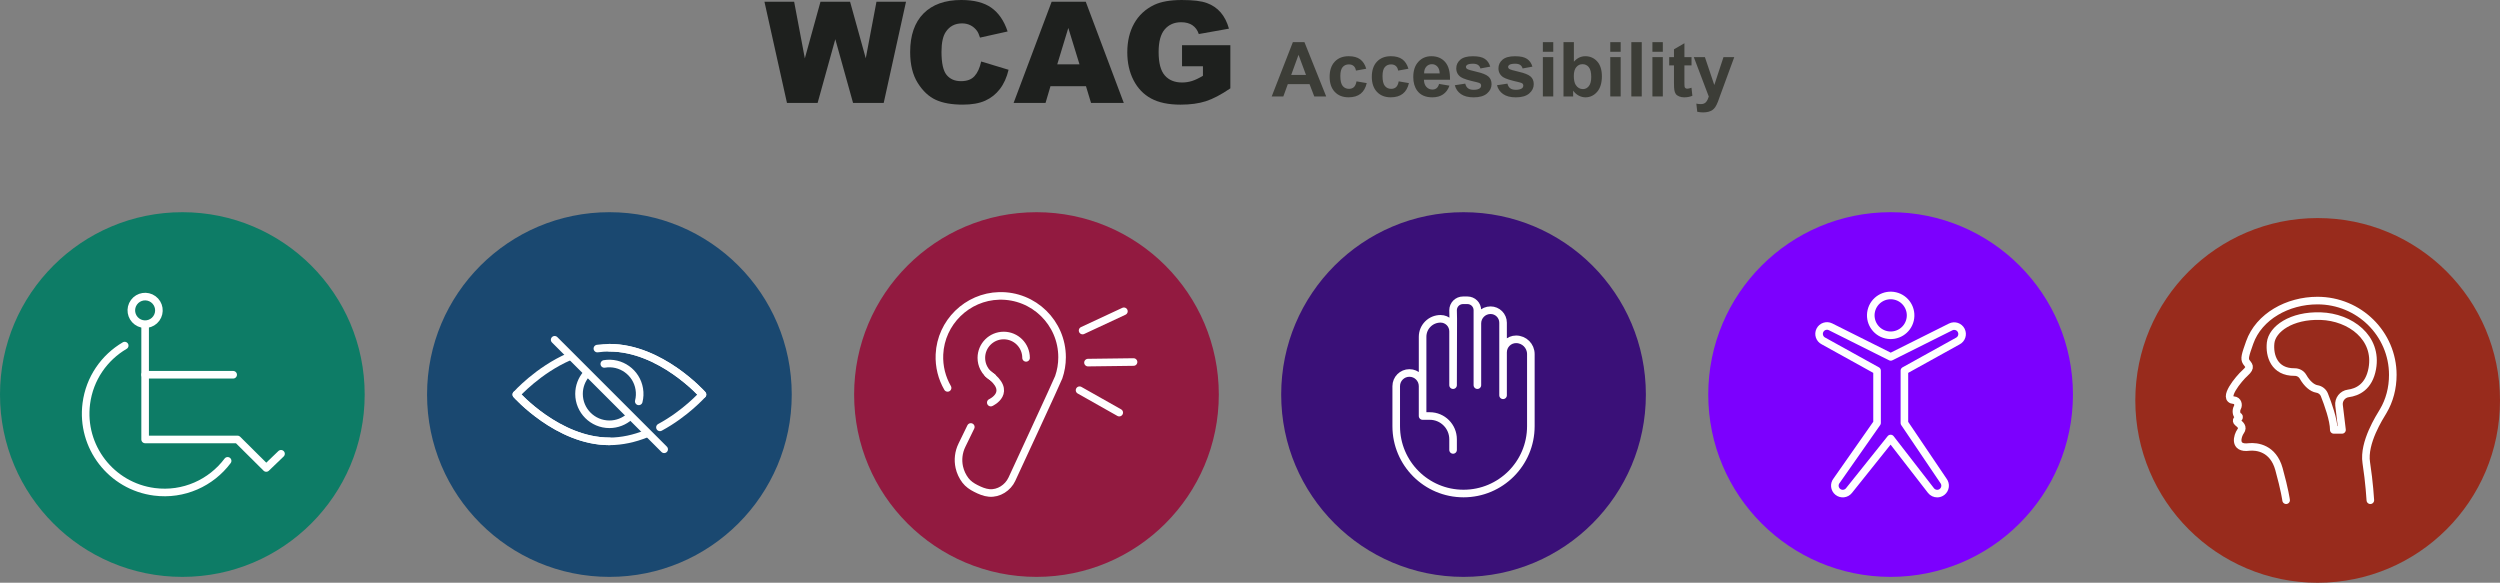 <?xml version="1.0" encoding="UTF-8"?><svg id="Layer_1" xmlns="http://www.w3.org/2000/svg" viewBox="0 0 4943.87 1152.39"><rect x="0" y="0" width="4943.87" height="1152.39" fill="#808080" stroke="none"/><defs><style>.cls-1{fill:#7c00fe;}.cls-2{fill:#0d7c66;}.cls-3{fill:none;stroke:#fff;stroke-linecap:round;stroke-linejoin:round;stroke-width:15px;}.cls-4{fill:#982b1c;}.cls-5{fill:#921a40;}.cls-6{fill:#3a1078;}.cls-7{fill:#1a4870;}.cls-8{fill:#3c3d37;}.cls-9{fill:#1e201e;}</style></defs><circle class="cls-2" cx="360.59" cy="780.22" r="360.59"/><path class="cls-3" d="M450.15,911.33c-32.59,43.53-87.06,68.72-144.84,61.26-85.38-11.02-145.65-89.17-134.63-174.55,6.43-49.81,35.71-91.07,75.94-114.62"/><circle class="cls-3" cx="286.99" cy="613.82" r="27.28" transform="translate(-378.04 483.91) rotate(-53.89)"/><polyline class="cls-3" points="286.99 642.78 286.99 869.04 469.68 869.04 526.48 925.46 555.72 897.37"/><line class="cls-3" x1="286.99" y1="741.08" x2="461.08" y2="741.08"/><circle class="cls-7" cx="1205.12" cy="780.22" r="360.59"/><path class="cls-3" d="M1205.12,872.78c-101.65,0-184.08-92.57-184.08-92.57"/><path class="cls-3" d="M1205.12,687.65c101.65,0,184.08,92.57,184.08,92.57"/><path class="cls-3" d="M1276.78,858.32c-22.02,8.68-46.24,14.47-71.65,14.47-101.65,0-184.08-92.57-184.08-92.57,0,0,42.86-48.13,104.88-74.98"/><path class="cls-3" d="M1181.34,689.31c7.79-1.07,15.72-1.65,23.78-1.65,101.65,0,184.08,92.57,184.08,92.57,0,0-33.5,37.62-84.13,64.9"/><path class="cls-3" d="M1159.37,740c-8.93,10.49-14.32,24.09-14.32,38.94,0,33.19,26.9,60.09,60.09,60.09,15.39,0,29.43-5.79,40.06-15.3"/><path class="cls-3" d="M1263.19,793.72c1.99-7.83,2.42-16.19,1-24.67-5.47-32.73-36.44-54.83-69.17-49.36"/><line class="cls-3" x1="1096.84" y1="671.94" x2="1313.41" y2="888.5"/><circle class="cls-5" cx="2049.66" cy="780.22" r="360.59"/><path class="cls-3" d="M1873.91,767.09c-11.19-19.35-17.19-42.06-16.1-66.25,2.84-63.22,54.82-114.1,118.09-115.67,68.41-1.7,124.4,53.25,124.4,121.27,0,13.83-2.31,27.12-6.59,39.5-2.53,7.4-92.68,201.76-92.7,201.8-7.79,16.8-26.03,28.71-44.73,27.09-9.44-.82-18.26-4.7-26.62-8.93-7.78-3.93-15.14-8.91-20.49-15.91-5.85-7.66-10-16.59-12.11-26-3.26-14.58-1.4-29.98,5.13-43.41l17.62-36.22"/><path class="cls-3" d="M1962.66,745.94c-7.43-4.33-13.48-10.75-17.34-18.47-2.98-5.95-4.66-12.66-4.66-19.77,0-24.42,19.8-44.22,44.22-44.22s44.22,19.8,44.22,44.22"/><path class="cls-3" d="M1959.32,796.14s45.6-20.65-5.43-56.91"/><line class="cls-3" x1="2140.88" y1="653.66" x2="2222.57" y2="615.58"/><line class="cls-3" x1="2134.87" y1="771.67" x2="2213.35" y2="815.98"/><line class="cls-3" x1="2151.53" y1="717.08" x2="2241.65" y2="715.93"/><circle class="cls-6" cx="2894.2" cy="780.22" r="360.59"/><path class="cls-3" d="M2813.23,822.66v-59.02c0-14.4-11.67-26.07-26.07-26.07h0c-14.4,0-26.07,11.67-26.07,26.07v79.2c0,73.52,59.6,133.12,133.12,133.12h0c73.52,0,133.12-59.6,133.12-133.12v-142.67c0-16.11-13.06-29.17-29.17-29.17h0c-14.24,0-25.78,11.54-25.78,25.78v84.94-143.56c0-13.65-11.07-24.72-24.72-24.72h0c-14.4,0-26.07,11.67-26.07,26.07v122.16-148.23h0c0-10.85-8.79-19.64-19.64-19.64h-8.8c-10.85,0-19.64,8.79-19.64,19.64l.34,17.11-.34,131.12v-106.48c0-13.67-11.08-24.75-24.75-24.75h0c-19.62,0-35.52,15.9-35.52,35.52v156.71h14.21c25.44,0,46.06,20.62,46.06,46.06v21.01"/><circle class="cls-1" cx="3738.74" cy="780.22" r="360.59"/><circle class="cls-3" cx="3739.08" cy="623.74" r="39.38" transform="translate(2272.96 4119.48) rotate(-76.72)"/><path class="cls-3" d="M3878.5,653.53c-3.87-7.73-13.27-10.87-21-7l-118.48,59.24-119.03-59.51c-7.73-3.87-17.13-.73-21,7-3.87,7.73-.73,17.13,7,21l105.99,58.69v103.41l-80.04,114.29c-5.4,6.75-4.31,16.6,2.44,22,6.75,5.4,16.6,4.31,22-2.44l82.44-103.05,79.72,102.86c3.09,3.98,7.71,6.07,12.38,6.07,3.35,0,6.73-1.07,9.58-3.28,6.83-5.3,8.08-15.13,2.78-21.96l-77.23-114.34v-103.55l105.44-58.41c7.73-3.87,10.87-13.27,7-21Z"/><circle class="cls-4" cx="4583.28" cy="791.81" r="360.59"/><path class="cls-3" d="M4520.91,989.21s-2.68-20.29-14.17-61.65c-11.49-41.35-43.65-45.18-58.97-43.65-31.4,4.21-22.97-22.59-16.85-31.01,6.13-8.42-1.15-13.59-5.93-17.61-4.79-4.02.96-7.27.96-7.27,0,0,4.21-3.45.38-5.36-3.83-1.91-4.98-11.1-1.91-16.46,3.06-5.36,1.15-14.17-6.89-14.8-23.74-1.78,9.19-42.25,22.46-54.12,13.27-11.87,6.26-14.93,2.05-21.44-4.21-6.51-1.91-13.78,6.84-38.51,18.25-51.54,75.09-82.92,134.09-82.92,82.24,0,148.92,65.76,148.92,146.89,0,26.09-6.48,50.83-18.99,71.83-7.05,11.84-39.6,61.99-33.47,101.82,6.13,39.82,8.04,74.28,8.04,74.28"/><path class="cls-3" d="M4625.59,801.59c-1.41-11.6,6.82-22.11,18.4-23.62,17.62-2.3,40.73-12.52,47.33-49.05,11.09-61.36-43.61-101.78-102.01-103.75-58.4-1.96-96.1,25.73-99.06,52.91-2.71,24.94,7.02,58.11,47.48,57.7,6.88-.07,13.31,3.46,16.71,9.43,7.8,13.68,17.95,22.42,27.37,23.97,6.65,1.1,12.3,5.43,14.79,11.7,7.04,17.72,18.58,49.74,18.58,69.26h16.26s-3.23-27.09-5.85-48.57Z"/><path class="cls-9" d="M1511.72,3.41h58.73l21.14,112.02,30.95-112.02h58.52l31.02,111.87,21.17-111.87h58.42l-44.11,200.1h-60.63l-35.1-125.99-34.96,125.99h-60.63L1511.72,3.41Z"/><path class="cls-9" d="M1940.32,121.62l54.19,16.38c-3.64,15.2-9.37,27.89-17.2,38.08-7.83,10.19-17.54,17.88-29.14,23.07-11.6,5.19-26.37,7.78-44.29,7.78-21.75,0-39.52-3.16-53.3-9.48-13.79-6.32-25.68-17.44-35.69-33.35-10.01-15.91-15.01-36.28-15.01-61.11,0-33.1,8.8-58.54,26.41-76.32,17.61-17.78,42.52-26.67,74.73-26.67,25.2,0,45.02,5.1,59.44,15.29,14.42,10.19,25.14,25.84,32.14,46.95l-54.6,12.15c-1.91-6.1-3.91-10.55-6.01-13.38-3.46-4.73-7.69-8.37-12.69-10.92-5.01-2.55-10.6-3.82-16.79-3.82-14.01,0-24.75,5.64-32.21,16.91-5.64,8.36-8.46,21.5-8.46,39.4,0,22.18,3.37,37.38,10.1,45.6,6.73,8.23,16.2,12.34,28.39,12.34s20.77-3.32,26.82-9.96c6.05-6.64,10.44-16.29,13.17-28.94Z"/><path class="cls-9" d="M2147.56,170.48h-70.2l-9.75,33.03h-63.13L2079.68,3.41h67.45l75.19,200.1h-64.75l-10.01-33.03ZM2134.73,127.21l-22.09-71.93-21.86,71.93h43.94Z"/><path class="cls-9" d="M2337.52,131.04v-41.63h95.55v85.31c-18.29,12.47-34.46,20.95-48.52,25.46-14.06,4.5-30.74,6.76-50.03,6.76-23.75,0-43.11-4.05-58.08-12.15-14.97-8.1-26.57-20.15-34.81-36.17-8.24-16.01-12.35-34.4-12.35-55.14,0-21.84,4.5-40.83,13.51-56.99,9.01-16.15,22.2-28.41,39.58-36.79,13.56-6.46,31.8-9.69,54.73-9.69s38.65,2,49.62,6.01c10.96,4.01,20.06,10.22,27.3,18.63,7.23,8.42,12.67,19.09,16.31,32.01l-59.65,10.65c-2.46-7.55-6.62-13.33-12.49-17.34-5.87-4-13.36-6.01-22.45-6.01-13.56,0-24.36,4.71-32.42,14.13-8.05,9.42-12.08,24.32-12.08,44.7,0,21.66,4.07,37.13,12.22,46.41,8.14,9.28,19.5,13.92,34.06,13.92,6.91,0,13.51-1,19.79-3,6.28-2,13.47-5.41,21.57-10.24v-18.84h-41.36Z"/><path class="cls-8" d="M2622.61,190.72h-23.58l-9.38-24.39h-42.92l-8.86,24.39h-23l41.82-107.37h22.92l42.99,107.37ZM2582.69,148.24l-14.79-39.84-14.5,39.84h29.3Z"/><path class="cls-8" d="M2701.78,135.93l-20.29,3.66c-.68-4.05-2.23-7.1-4.65-9.16-2.42-2.05-5.56-3.08-9.41-3.08-5.13,0-9.22,1.77-12.27,5.31-3.05,3.54-4.58,9.46-4.58,17.76,0,9.23,1.55,15.75,4.65,19.56s7.26,5.71,12.49,5.71c3.91,0,7.1-1.11,9.59-3.33,2.49-2.22,4.25-6.04,5.27-11.46l20.21,3.44c-2.1,9.28-6.13,16.29-12.08,21.02-5.96,4.74-13.94,7.1-23.95,7.1-11.38,0-20.45-3.59-27.21-10.77-6.76-7.18-10.14-17.11-10.14-29.81s3.39-22.84,10.18-29.99c6.79-7.15,15.97-10.73,27.54-10.73,9.47,0,17,2.04,22.6,6.12,5.59,4.08,9.61,10.29,12.05,18.64Z"/><path class="cls-8" d="M2785.21,135.93l-20.29,3.66c-.68-4.05-2.23-7.1-4.65-9.16-2.42-2.05-5.56-3.08-9.41-3.08-5.13,0-9.22,1.77-12.27,5.31-3.05,3.54-4.58,9.46-4.58,17.76,0,9.23,1.55,15.75,4.65,19.56s7.26,5.71,12.49,5.71c3.91,0,7.1-1.11,9.59-3.33,2.49-2.22,4.25-6.04,5.27-11.46l20.21,3.44c-2.1,9.28-6.13,16.29-12.09,21.02-5.96,4.74-13.94,7.1-23.95,7.1-11.38,0-20.45-3.59-27.21-10.77-6.76-7.18-10.14-17.11-10.14-29.81s3.39-22.84,10.18-29.99c6.79-7.15,15.97-10.73,27.54-10.73,9.47,0,17,2.04,22.6,6.12,5.59,4.08,9.61,10.29,12.05,18.64Z"/><path class="cls-8" d="M2845.85,165.96l20.51,3.44c-2.64,7.52-6.8,13.25-12.49,17.18-5.69,3.93-12.81,5.9-21.35,5.9-13.53,0-23.54-4.42-30.03-13.26-5.13-7.08-7.69-16.01-7.69-26.81,0-12.89,3.37-22.99,10.11-30.29,6.74-7.3,15.26-10.95,25.56-10.95,11.57,0,20.7,3.82,27.39,11.46,6.69,7.64,9.89,19.35,9.59,35.12h-51.56c.15,6.1,1.81,10.85,4.98,14.25,3.17,3.39,7.13,5.09,11.87,5.09,3.22,0,5.93-.88,8.13-2.64,2.2-1.76,3.86-4.59,4.98-8.5ZM2847.02,145.16c-.15-5.96-1.68-10.48-4.61-13.59-2.93-3.1-6.49-4.65-10.69-4.65-4.49,0-8.2,1.64-11.13,4.91-2.93,3.27-4.37,7.72-4.32,13.33h30.76Z"/><path class="cls-8" d="M2876.98,168.53l20.65-3.15c.88,4,2.66,7.04,5.35,9.12,2.68,2.08,6.45,3.11,11.28,3.11,5.32,0,9.33-.98,12.01-2.93,1.81-1.37,2.71-3.2,2.71-5.49,0-1.56-.49-2.86-1.46-3.88-1.03-.98-3.32-1.88-6.88-2.71-16.6-3.66-27.12-7.01-31.57-10.03-6.15-4.2-9.23-10.03-9.23-17.5,0-6.74,2.66-12.4,7.98-16.99,5.32-4.59,13.57-6.88,24.76-6.88s18.55,1.73,23.73,5.2c5.17,3.47,8.74,8.59,10.69,15.38l-19.41,3.59c-.83-3.03-2.41-5.35-4.72-6.96-2.32-1.61-5.63-2.42-9.92-2.42-5.42,0-9.3.76-11.65,2.27-1.56,1.07-2.34,2.47-2.34,4.17,0,1.46.68,2.71,2.05,3.74,1.86,1.37,8.26,3.3,19.23,5.79,10.96,2.49,18.61,5.54,22.96,9.16,4.3,3.66,6.45,8.77,6.45,15.31,0,7.13-2.98,13.26-8.94,18.38-5.96,5.13-14.77,7.69-26.44,7.69-10.6,0-18.98-2.15-25.16-6.45-6.18-4.3-10.22-10.13-12.12-17.5Z"/><path class="cls-8" d="M2960.4,168.53l20.65-3.15c.88,4,2.66,7.04,5.35,9.12,2.68,2.08,6.45,3.11,11.28,3.11,5.32,0,9.33-.98,12.01-2.93,1.81-1.37,2.71-3.2,2.71-5.49,0-1.56-.49-2.86-1.46-3.88-1.03-.98-3.32-1.88-6.88-2.71-16.6-3.66-27.12-7.01-31.57-10.03-6.15-4.2-9.23-10.03-9.23-17.5,0-6.74,2.66-12.4,7.98-16.99,5.32-4.59,13.57-6.88,24.76-6.88s18.55,1.73,23.73,5.2c5.17,3.47,8.74,8.59,10.69,15.38l-19.41,3.59c-.83-3.03-2.41-5.35-4.72-6.96-2.32-1.61-5.63-2.42-9.92-2.42-5.42,0-9.3.76-11.65,2.27-1.56,1.07-2.34,2.47-2.34,4.17,0,1.46.68,2.71,2.05,3.74,1.86,1.37,8.26,3.3,19.23,5.79,10.96,2.49,18.61,5.54,22.96,9.16,4.3,3.66,6.45,8.77,6.45,15.31,0,7.13-2.98,13.26-8.94,18.38-5.96,5.13-14.77,7.69-26.44,7.69-10.6,0-18.98-2.15-25.16-6.45-6.18-4.3-10.22-10.13-12.12-17.5Z"/><path class="cls-8" d="M3051.08,102.39v-19.04h20.58v19.04h-20.58ZM3051.08,190.72v-77.78h20.58v77.78h-20.58Z"/><path class="cls-8" d="M3091.87,190.72v-107.37h20.58v38.67c6.35-7.23,13.87-10.84,22.56-10.84,9.47,0,17.31,3.43,23.51,10.29,6.2,6.86,9.3,16.71,9.3,29.55s-3.16,23.51-9.48,30.69c-6.32,7.18-14,10.77-23.04,10.77-4.44,0-8.83-1.11-13.15-3.33-4.32-2.22-8.05-5.5-11.17-9.85v11.43h-19.12ZM3112.31,150.14c0,8.06,1.27,14.01,3.81,17.87,3.56,5.47,8.3,8.2,14.21,8.2,4.54,0,8.41-1.94,11.61-5.82,3.2-3.88,4.8-10,4.8-18.35,0-8.89-1.61-15.3-4.83-19.23-3.22-3.93-7.35-5.9-12.38-5.9s-9.03,1.92-12.3,5.75c-3.27,3.83-4.91,9.66-4.91,17.47Z"/><path class="cls-8" d="M3184.38,102.39v-19.04h20.58v19.04h-20.58ZM3184.38,190.72v-77.78h20.58v77.78h-20.58Z"/><path class="cls-8" d="M3226.05,190.72v-107.37h20.58v107.37h-20.58Z"/><path class="cls-8" d="M3267.73,102.39v-19.04h20.58v19.04h-20.58ZM3267.73,190.72v-77.78h20.58v77.78h-20.58Z"/><path class="cls-8" d="M3345.07,112.94v16.41h-14.06v31.35c0,6.35.13,10.05.4,11.1.27,1.05.88,1.92,1.83,2.6.95.68,2.11,1.03,3.48,1.03,1.9,0,4.66-.66,8.28-1.98l1.76,15.97c-4.79,2.05-10.21,3.08-16.26,3.08-3.71,0-7.06-.62-10.03-1.87-2.98-1.25-5.16-2.86-6.55-4.83-1.39-1.98-2.36-4.65-2.89-8.02-.44-2.39-.66-7.23-.66-14.5v-33.91h-9.45v-16.41h9.45v-15.45l20.65-12.01v27.47h14.06Z"/><path class="cls-8" d="M3349.61,112.94h21.9l18.6,55.22,18.16-55.22h21.31l-27.47,74.85-4.91,13.55c-1.81,4.54-3.53,8.01-5.16,10.4-1.64,2.39-3.52,4.33-5.64,5.82-2.12,1.49-4.74,2.65-7.84,3.48-3.1.83-6.6,1.25-10.51,1.25s-7.84-.42-11.65-1.25l-1.83-16.11c3.22.63,6.13.95,8.72.95,4.79,0,8.32-1.4,10.62-4.21,2.29-2.81,4.05-6.38,5.27-10.73l-29.59-78Z"/></svg>